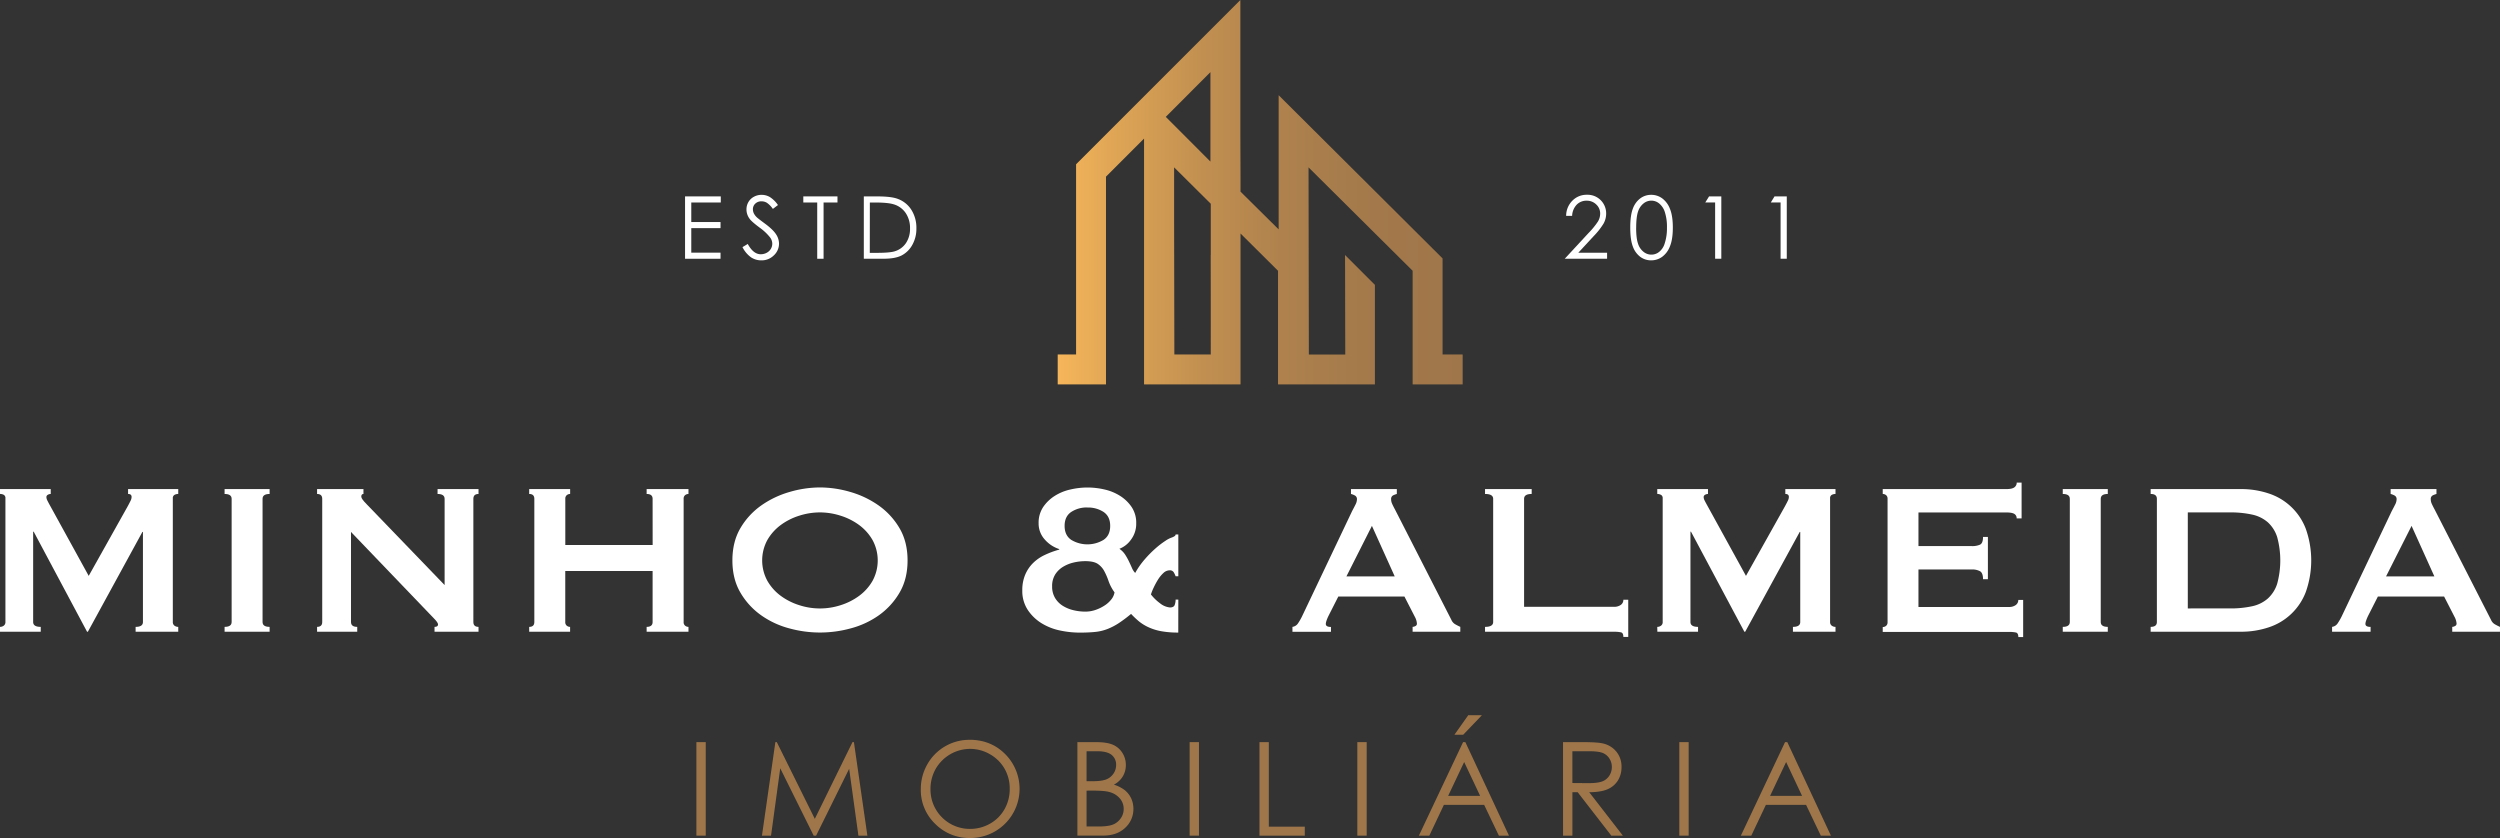 <?xml version="1.0" encoding="UTF-8"?> <svg xmlns="http://www.w3.org/2000/svg" xmlns:xlink="http://www.w3.org/1999/xlink" viewBox="0 0 1732.86 580.85"><rect x="0" y="0" width="1732.86" height="580.85" fill="#333333" stroke="none"/><defs><style>.cls-1{fill:none;}.cls-2{fill:url(#linear-gradient);}.cls-3{fill:url(#linear-gradient-2);}.cls-4{fill:url(#linear-gradient-3);}.cls-5{fill:url(#linear-gradient-4);}.cls-6{fill:#9f764a;}.cls-7{fill:#fff;}</style><linearGradient id="linear-gradient" x1="732.6" y1="195.43" x2="920.99" y2="195.43" gradientUnits="userSpaceOnUse"><stop offset="0" stop-color="#f6b65a"></stop><stop offset="0.16" stop-color="#dca355"></stop><stop offset="0.36" stop-color="#c18f50"></stop><stop offset="0.56" stop-color="#ae814d"></stop><stop offset="0.78" stop-color="#a3794b"></stop><stop offset="1" stop-color="#9f764a"></stop></linearGradient><linearGradient id="linear-gradient-2" x1="826.47" y1="113.24" x2="1013.55" y2="113.24" xlink:href="#linear-gradient"></linearGradient><linearGradient id="linear-gradient-3" x1="826.46" y1="229.93" x2="1013.21" y2="229.93" xlink:href="#linear-gradient"></linearGradient><linearGradient id="linear-gradient-4" x1="733.14" y1="133.22" x2="1013.85" y2="133.22" xlink:href="#linear-gradient"></linearGradient></defs><g id="Layer_2" data-name="Layer 2"><g id="Layer_1-2" data-name="Layer 1"><polygon class="cls-1" points="839.16 176.79 839.08 176.71 839.16 214.16 839.16 245.7 813.95 245.7 813.78 151.9 813.74 151.85 813.75 116 839.16 141.24 839.16 176.79"></polygon><polygon class="cls-1" points="839.03 50.04 839.03 111.96 808.06 81.01 839.03 50.04"></polygon><polygon class="cls-2" points="839.16 176.79 839.16 214.16 839.08 176.71 839.16 176.79"></polygon><polygon class="cls-3" points="859.88 122.45 859.88 132.82 859.75 132.69 859.75 93.65 859.88 122.45"></polygon><polygon class="cls-4" points="839.23 245.7 839.16 245.7 839.16 214.16 839.23 245.7"></polygon><path class="cls-5" d="M999.91,245.7V179.11L886.29,66v93l-26.41-26.14-.13-.13V0L745.88,113.87V245.7H733.14v20.73h33.47v-144L793,96.05V266.43h66.86V161.84l26,25.85v78.74H953v-69l-20.68-20.68.15,69H907.22L907,116l72.16,71.69v78.74h34.67V245.7ZM839,50V112L808.06,81ZM814,245.7l-.17-93.8,0-.05V116l25.41,25.24v72.92l.07,31.54Z"></path><path class="cls-6" d="M482.71,514.4h6.47v64.82h-6.47Z"></path><path class="cls-6" d="M528.15,579.22l9.29-64.82h1l26.35,53.19,26.1-53.19h1l9.33,64.82H595l-6.41-46.35-22.91,46.35H564l-23.19-46.7-6.37,46.7Z"></path><path class="cls-6" d="M672,512.77q14.71,0,24.64,9.83a34.07,34.07,0,0,1-24.11,58.25A33.16,33.16,0,0,1,648.17,571a32.42,32.42,0,0,1-9.92-23.88,34.48,34.48,0,0,1,4.52-17.32,33.39,33.39,0,0,1,29.21-17Zm.28,6.31a27.66,27.66,0,0,0-23.7,13.84,28.15,28.15,0,0,0-3.62,14.16,27.26,27.26,0,0,0,27.32,27.47,27.74,27.74,0,0,0,14-3.66,26.18,26.18,0,0,0,10-10,28.08,28.08,0,0,0,3.6-14.11,27.44,27.44,0,0,0-3.6-14,26.85,26.85,0,0,0-10.13-10A27.47,27.47,0,0,0,672.26,519.08Z"></path><path class="cls-6" d="M746.79,514.4h12.78c5.14,0,9.09.62,11.86,1.83a14.55,14.55,0,0,1,6.54,5.62,15.42,15.42,0,0,1,2.4,8.42,15.12,15.12,0,0,1-2.1,7.86,15.55,15.55,0,0,1-6.19,5.75,23.91,23.91,0,0,1,7.78,4,16.12,16.12,0,0,1,4.24,5.59,16.78,16.78,0,0,1,1.51,7.12,17.49,17.49,0,0,1-5.7,13.2q-5.71,5.4-15.31,5.39H746.79Zm6.35,6.35V541.5h3.71c4.5,0,7.81-.41,9.93-1.25a10.75,10.75,0,0,0,5-4,10.43,10.43,0,0,0,1.85-6,8.54,8.54,0,0,0-3.11-7q-3.12-2.52-9.91-2.53Zm0,27.28v24.85h8q7.11,0,10.42-1.39a11.78,11.78,0,0,0,5.32-4.34,11.14,11.14,0,0,0,2-6.39,11,11,0,0,0-2.83-7.53,14.46,14.46,0,0,0-7.76-4.41Q765,548,756.8,548Z"></path><path class="cls-6" d="M824.59,514.4h6.47v64.82h-6.47Z"></path><path class="cls-6" d="M873,514.4h6.47V573H904.4v6.25H873Z"></path><path class="cls-6" d="M940.82,514.4h6.48v64.82h-6.48Z"></path><path class="cls-6" d="M1015.7,514.4l30.23,64.82h-7l-10.19-21.32h-27.93l-10.09,21.32h-7.23l30.63-64.82Zm-.82,13.78-11.1,23.46h22.16Zm2.85-32.46h9.47l-13,13.57h-6.08Z"></path><path class="cls-6" d="M1083.4,514.4h12.91q10.8,0,14.63.89a16.68,16.68,0,0,1,9.39,5.67,16.15,16.15,0,0,1,3.61,10.7,17.31,17.31,0,0,1-2.49,9.31,15.58,15.58,0,0,1-7.11,6.06q-4.63,2.06-12.78,2.1l23.31,30.09h-8l-23.31-30.09h-3.66v30.09h-6.48Zm6.48,6.35v22l11.17.09q6.48,0,9.6-1.23a10,10,0,0,0,4.85-3.95,11,11,0,0,0,1.74-6.06,10.47,10.47,0,0,0-1.76-5.92,9.79,9.79,0,0,0-4.64-3.81q-2.86-1.15-9.53-1.15Z"></path><path class="cls-6" d="M1164,514.4h6.48v64.82H1164Z"></path><path class="cls-6" d="M1238.85,514.4l30.23,64.82h-7l-10.2-21.32H1224l-10.1,21.32h-7.23l30.63-64.82Zm-.81,13.78-11.11,23.46h22.16Z"></path><path class="cls-7" d="M0,434.51a4.23,4.23,0,0,0,2.63-.85,3,3,0,0,0,1.13-2.53V345.39A2.5,2.5,0,0,0,2.63,343,5.21,5.21,0,0,0,0,342.39V339H35.16v3.39a4.09,4.09,0,0,0-2,.56,1.82,1.82,0,0,0-1,1.69,5.86,5.86,0,0,0,.75,2.45c.5,1,1.06,2.06,1.69,3.19l26.89,48.89,27.07-48.32c.88-1.63,1.54-2.92,2-3.86a6.19,6.19,0,0,0,.65-2.54c0-1.37-.81-2.06-2.44-2.06V339h34.78v3.39a5.21,5.21,0,0,0-2.63.65,2.5,2.5,0,0,0-1.13,2.35v85.74a3,3,0,0,0,1.13,2.53,4.23,4.23,0,0,0,2.63.85v3.38H94v-3.38q5.09,0,5.08-3.38V368.71H98.7L60.91,437.89h-.56l-37-69.37h-.37v62.61q0,3.38,5.26,3.38v3.38H0Z"></path><path class="cls-7" d="M155.67,434.51q4.89,0,4.89-3.38V345.77c0-2.26-1.63-3.38-4.89-3.38V339h31.21v3.39c-3.26,0-4.89,1.12-4.89,3.38v85.36q0,3.38,4.89,3.38v3.38H155.67Z"></path><path class="cls-7" d="M219.78,434.51q3.57,0,3.57-3.38V345.77c0-2.26-1.19-3.38-3.57-3.38V339h32.15v3.39c-1,0-1.51.63-1.51,1.88,0,1,1.26,2.75,3.76,5.26l54,56V345.77c0-2.26-1.63-3.38-4.89-3.38V339h28.39v3.39c-2.38,0-3.57,1.12-3.57,3.38v85.36q0,3.38,3.57,3.38v3.38H301.19v-3.38c1.62,0,2.44-.56,2.44-1.69q0-1.32-3-4.33l-57.34-59.78v62.42q0,3.38,4.32,3.38v3.38H219.78Z"></path><path class="cls-7" d="M452.35,345.77c0-2.26-1.38-3.38-4.14-3.38V339h29v3.39a3.64,3.64,0,0,0-2.35.84,3.09,3.09,0,0,0-1,2.54v85.36a3.07,3.07,0,0,0,1,2.53,3.6,3.6,0,0,0,2.35.85v3.38h-29v-3.38q4.14,0,4.14-3.38V395.78H391.81v35.35a3.07,3.07,0,0,0,1,2.53,3.58,3.58,0,0,0,2.35.85v3.38H366.8v-3.38q3.57,0,3.57-3.38V345.77c0-2.26-1.19-3.38-3.57-3.38V339h28.39v3.39a3.62,3.62,0,0,0-2.35.84,3.09,3.09,0,0,0-1,2.54v32h60.54Z"></path><path class="cls-7" d="M568.35,337.87a75.39,75.39,0,0,1,21,3.11,65.43,65.43,0,0,1,19.56,9.3A50.39,50.39,0,0,1,623.43,366q5.64,9.5,5.64,22.47t-5.64,22.47A50.24,50.24,0,0,1,609,426.61a60.54,60.54,0,0,1-19.56,9,80,80,0,0,1-42.11,0,60.49,60.49,0,0,1-19.55-9,50.15,50.15,0,0,1-14.48-15.69q-5.64-9.5-5.64-22.47T513.26,366a50.3,50.3,0,0,1,14.48-15.7,65.37,65.37,0,0,1,19.55-9.3A75.41,75.41,0,0,1,568.35,337.87Zm0,17.3a47,47,0,0,0-14.29,2.26,43.44,43.44,0,0,0-12.88,6.48,33.76,33.76,0,0,0-9.31,10.44,29.63,29.63,0,0,0,0,28.2A33.72,33.72,0,0,0,541.18,413a43.46,43.46,0,0,0,12.88,6.49,46.31,46.31,0,0,0,28.58,0A43.53,43.53,0,0,0,595.51,413a33.6,33.6,0,0,0,9.31-10.43,29.63,29.63,0,0,0,0-28.2,33.63,33.63,0,0,0-9.31-10.44,43.5,43.5,0,0,0-12.87-6.48A47.1,47.1,0,0,0,568.35,355.17Z"></path><path class="cls-7" d="M816.71,438.46a63.24,63.24,0,0,1-12.13-1,37,37,0,0,1-9-2.92,30.3,30.3,0,0,1-6.58-4.23,61.61,61.61,0,0,1-5-4.79,94.56,94.56,0,0,1-8.36,6.29,43,43,0,0,1-7.9,4.14,32.1,32.1,0,0,1-8.65,2.07q-4.61.47-10.62.47A65.68,65.68,0,0,1,734.64,437a39.64,39.64,0,0,1-12.79-5.07,31,31,0,0,1-9.49-9.21,23.83,23.83,0,0,1-3.76-13.54,27.38,27.38,0,0,1,2-10.81,25.33,25.33,0,0,1,5.36-8,29,29,0,0,1,8.09-5.64,59.68,59.68,0,0,1,10.15-3.76v-.38a22.4,22.4,0,0,1-10.06-6.67,16.4,16.4,0,0,1-4.23-11.19,19.54,19.54,0,0,1,3.1-11.18,27,27,0,0,1,7.9-7.71,33.94,33.94,0,0,1,10.9-4.52,53.1,53.1,0,0,1,11.94-1.41,52.55,52.55,0,0,1,12,1.41,34.07,34.07,0,0,1,10.82,4.52,27.11,27.11,0,0,1,7.89,7.71,19.54,19.54,0,0,1,3.1,11.18,18.22,18.22,0,0,1-3.66,11.38,17.63,17.63,0,0,1-8,6.29,14.48,14.48,0,0,1,4,4.05,44.35,44.35,0,0,1,2.63,4.7q1.13,2.36,2.07,4.51a11,11,0,0,0,2.25,3.48,54.43,54.43,0,0,1,6.58-9.4,78.82,78.82,0,0,1,7.52-7.62,58.4,58.4,0,0,1,6.86-5.26,18.36,18.36,0,0,1,4.61-2.35,9.87,9.87,0,0,0,1.69-.85,1.41,1.41,0,0,0,.76-1.22h1.88v29h-1.88a16.35,16.35,0,0,0-1.23-2.63,3.05,3.05,0,0,0-2.91-1.5,6.42,6.42,0,0,0-4.33,1.88,21.55,21.55,0,0,0-3.76,4.6,53.44,53.44,0,0,0-3,5.55,35.23,35.23,0,0,0-1.88,4.7,32.33,32.33,0,0,0,6.29,6.11,13,13,0,0,0,6.87,2.91c1.75,0,2.85-.56,3.29-1.69a10.48,10.48,0,0,0,.66-3.76h1.88Zm-87.43-32a15.17,15.17,0,0,0,2.07,8.08A16.14,16.14,0,0,0,736.8,420a24.79,24.79,0,0,0,7.43,3,35,35,0,0,0,8,.94,21.59,21.59,0,0,0,7.24-1.22,28.13,28.13,0,0,0,6.29-3.1,18.69,18.69,0,0,0,4.61-4.23,10.62,10.62,0,0,0,2.16-4.8,30.14,30.14,0,0,1-4.13-7.8,44.27,44.27,0,0,0-3-6.95,13.92,13.92,0,0,0-4.51-5c-1.88-1.25-4.77-1.88-8.65-1.88a35.55,35.55,0,0,0-8,.94,25.06,25.06,0,0,0-7.43,3,16.62,16.62,0,0,0-5.45,5.36A15.07,15.07,0,0,0,729.28,406.5Zm24.44-54.71a19.51,19.51,0,0,0-11.18,3.1q-4.62,3.11-4.61,9.68t4.61,9.68a21.67,21.67,0,0,0,22.37,0q4.61-3.09,4.61-9.68t-4.61-9.68A19.55,19.55,0,0,0,753.72,351.79Z"></path><path class="cls-7" d="M895.85,434.51a5.5,5.5,0,0,0,3.86-2.44,40,40,0,0,0,2.72-4.7l34.79-73.14q1.31-2.44,2.34-4.51a8.29,8.29,0,0,0,1-3.57,2.79,2.79,0,0,0-1.32-2.64,11.53,11.53,0,0,0-2.82-1.12V339h31.78v3.39a15.15,15.15,0,0,0-2.64,1,2.76,2.76,0,0,0-1.31,2.73,7.4,7.4,0,0,0,.66,3c.43,1,1.09,2.33,2,4L1006,429.62a6.38,6.38,0,0,0,2.53,3,37.66,37.66,0,0,0,3.67,1.88v3.38H979.14v-3.38A4.5,4.5,0,0,0,981,434a1.82,1.82,0,0,0,1.13-1.7,11.7,11.7,0,0,0-1.5-4.88l-7.15-13.92H927.63l-6.77,13.35c-1.26,2.63-1.88,4.51-1.88,5.64q0,2.07,3.57,2.07v3.38h-26.7Zm70.88-35-15.79-35-17.67,35Z"></path><path class="cls-7" d="M1125.22,441.47c0-1.88-.59-3-1.78-3.2a23.18,23.18,0,0,0-4.61-.38h-89.49v-3.38q5.64,0,5.64-3.38V345.77c0-2.26-1.88-3.38-5.64-3.38V339h32.34v3.39c-3.52,0-5.27,1.12-5.27,3.38V420.6h62.42a7.58,7.58,0,0,0,4.61-1.32,4.19,4.19,0,0,0,1.78-3.57h3.39v25.76Z"></path><path class="cls-7" d="M1148.72,434.51a4.23,4.23,0,0,0,2.63-.85,2.94,2.94,0,0,0,1.13-2.53V345.39a2.48,2.48,0,0,0-1.13-2.35,5.21,5.21,0,0,0-2.63-.65V339h35.16v3.39a4,4,0,0,0-2,.56,1.83,1.83,0,0,0-1,1.69,5.86,5.86,0,0,0,.75,2.45c.5,1,1.07,2.06,1.7,3.19l26.88,48.89,27.07-48.32c.88-1.63,1.54-2.92,2-3.86a6.06,6.06,0,0,0,.66-2.54c0-1.37-.82-2.06-2.45-2.06V339h34.78v3.39a5.21,5.21,0,0,0-2.63.65,2.5,2.5,0,0,0-1.13,2.35v85.74a3,3,0,0,0,1.13,2.53,4.23,4.23,0,0,0,2.63.85v3.38h-29.51v-3.38q5.07,0,5.07-3.38V368.71h-.37l-37.79,69.18h-.57l-37-69.37h-.37v62.61q0,3.38,5.26,3.38v3.38h-28.2Z"></path><path class="cls-7" d="M1397.83,359.31a3.44,3.44,0,0,0-1.6-3.1q-1.59-1-5.54-1h-60.92v23.31h36.85a13.29,13.29,0,0,0,5.83-1c1.38-.69,2.07-2.47,2.07-5.36h3.38v29.33h-3.38q0-4.32-2.07-5.54a11.47,11.47,0,0,0-5.83-1.23h-36.85v26h62.8a7.53,7.53,0,0,0,4.6-1.32,4.2,4.2,0,0,0,1.79-3.57h3.38v25.76H1399c0-1.88-.6-3-1.79-3.2a23,23,0,0,0-4.6-.38H1305v-3.38a3.62,3.62,0,0,0,2.35-.85,3.1,3.1,0,0,0,1-2.53V345.77a3.12,3.12,0,0,0-1-2.54,3.66,3.66,0,0,0-2.35-.84V339h85.73c2.63,0,4.48-.4,5.54-1.22a3.91,3.91,0,0,0,1.6-3.29h3.39v24.82Z"></path><path class="cls-7" d="M1429.79,434.51q4.89,0,4.89-3.38V345.77c0-2.26-1.63-3.38-4.89-3.38V339H1461v3.39c-3.26,0-4.89,1.12-4.89,3.38v85.36q0,3.38,4.89,3.38v3.38h-31.21Z"></path><path class="cls-7" d="M1553.12,339a60.21,60.21,0,0,1,19.28,3,41.1,41.1,0,0,1,25.85,24.54,65.66,65.66,0,0,1,0,43.8,41.1,41.1,0,0,1-25.85,24.54,60.2,60.2,0,0,1-19.28,3h-62.41v-3.38q4.32,0,4.32-3.38V345.77c0-2.26-1.44-3.38-4.32-3.38V339Zm-7.52,82.73a69.4,69.4,0,0,0,15.42-1.51,24.14,24.14,0,0,0,10.91-5.36,23.39,23.39,0,0,0,6.48-10.24,61.61,61.61,0,0,0,0-32.34,23.48,23.48,0,0,0-6.48-10.25,24.23,24.23,0,0,0-10.91-5.35,69.4,69.4,0,0,0-15.42-1.51h-29.14v66.56Z"></path><path class="cls-7" d="M1616.48,434.51a5.48,5.48,0,0,0,3.85-2.44,41.4,41.4,0,0,0,2.73-4.7l34.78-73.14q1.32-2.44,2.35-4.51a8.29,8.29,0,0,0,1-3.57,2.79,2.79,0,0,0-1.32-2.64,11.53,11.53,0,0,0-2.82-1.12V339h31.77v3.39a15.06,15.06,0,0,0-2.63,1,2.74,2.74,0,0,0-1.31,2.73,7.38,7.38,0,0,0,.65,3c.44,1,1.1,2.33,2,4l39.1,76.52a6.39,6.39,0,0,0,2.54,3,36.55,36.55,0,0,0,3.67,1.88v3.38h-33.09v-3.38a4.5,4.5,0,0,0,1.88-.56,1.82,1.82,0,0,0,1.13-1.7,11.74,11.74,0,0,0-1.51-4.88l-7.14-13.92h-45.88l-6.77,13.35q-1.87,3.94-1.88,5.64c0,1.38,1.19,2.07,3.58,2.07v3.38h-26.7Zm70.88-35-15.79-35-17.68,35Z"></path><path class="cls-7" d="M474.84,136.13h24.77v4.23H479.16V153.9h20.27v4.23H479.16v17h20.27v4.23H474.84Z"></path><path class="cls-7" d="M514.64,171.29l3.67-2.2q3.87,7.14,9,7.14a8.62,8.62,0,0,0,4.08-1,7.3,7.3,0,0,0,2.91-2.72,7,7,0,0,0,1-3.61,7.32,7.32,0,0,0-1.47-4.26,35.4,35.4,0,0,0-7.4-6.94q-5.42-4.08-6.73-5.9a10.79,10.79,0,0,1-2.29-6.61,10,10,0,0,1,1.35-5.14,9.63,9.63,0,0,1,3.8-3.66,11,11,0,0,1,5.34-1.34,11.36,11.36,0,0,1,5.71,1.52,19.67,19.67,0,0,1,5.63,5.56l-3.53,2.68a16.72,16.72,0,0,0-4.16-4.26,7.09,7.09,0,0,0-3.74-1,5.93,5.93,0,0,0-4.28,1.59,5.2,5.2,0,0,0-1.66,3.9,6.68,6.68,0,0,0,.59,2.73,9.83,9.83,0,0,0,2.15,2.88q.84.82,5.58,4.32,5.61,4.14,7.69,7.38a11.86,11.86,0,0,1,2.09,6.49,11,11,0,0,1-3.57,8.16,12,12,0,0,1-8.68,3.47,12.76,12.76,0,0,1-7.14-2.1A19.26,19.26,0,0,1,514.64,171.29Z"></path><path class="cls-7" d="M556.81,140.36v-4.23h23.68v4.23h-9.64v39h-4.4v-39Z"></path><path class="cls-7" d="M598.75,179.34V136.13h9q9.69,0,14.07,1.56a18.73,18.73,0,0,1,9.82,7.64,23.2,23.2,0,0,1,3.55,12.95,22.73,22.73,0,0,1-2.81,11.43,17.92,17.92,0,0,1-7.29,7.28q-4.47,2.35-12.55,2.35Zm4.14-4.08h5q9,0,12.43-1.12a14.29,14.29,0,0,0,7.67-5.7,17.58,17.58,0,0,0,2.79-10.09,18.47,18.47,0,0,0-3-10.68,15.26,15.26,0,0,0-8.43-6.08q-4-1.23-13.37-1.23h-3.05Z"></path><path class="cls-7" d="M1089.71,149.64h-4.14a14.79,14.79,0,0,1,4.27-10.49A13.73,13.73,0,0,1,1100,135,12.88,12.88,0,0,1,1113.3,148a14.22,14.22,0,0,1-1.76,6.9,49.6,49.6,0,0,1-6.83,8.71L1094,175.17h19.94v4.17h-29.35l16.51-17.84a52.93,52.93,0,0,0,6.53-8,10.74,10.74,0,0,0,1.52-5.48,8.43,8.43,0,0,0-2.72-6.28,9.17,9.17,0,0,0-6.65-2.63,9.31,9.31,0,0,0-6.89,2.76A11.84,11.84,0,0,0,1089.71,149.64Z"></path><path class="cls-7" d="M1130,157.75q0-8.55,1.84-13.22a15.36,15.36,0,0,1,5.18-7.08,12.56,12.56,0,0,1,7.49-2.41,12.8,12.8,0,0,1,7.61,2.43,16.07,16.07,0,0,1,5.39,7.27q2,4.84,2,13t-2,13a16.06,16.06,0,0,1-5.39,7.27,12.88,12.88,0,0,1-7.64,2.45,12.47,12.47,0,0,1-7.46-2.38,15.41,15.41,0,0,1-5.18-7.09Q1130,166.24,1130,157.75Zm4.08.08q0,7.32,1.31,11.06a11.75,11.75,0,0,0,3.86,5.69,8.56,8.56,0,0,0,10.79,0,11.61,11.61,0,0,0,3.78-5.69,33.7,33.7,0,0,0,1.62-11.11,33.21,33.21,0,0,0-1.44-10.69,12.6,12.6,0,0,0-4-6.09,8.51,8.51,0,0,0-10.77,0,11.9,11.9,0,0,0-3.84,5.68Q1134.12,150.48,1134.11,157.83Z"></path><path class="cls-7" d="M1184.63,136.13h8.49v43.21h-4.29v-39H1182Z"></path><path class="cls-7" d="M1230,136.13h8.49v43.21h-4.29v-39h-6.78Z"></path></g></g></svg> 
